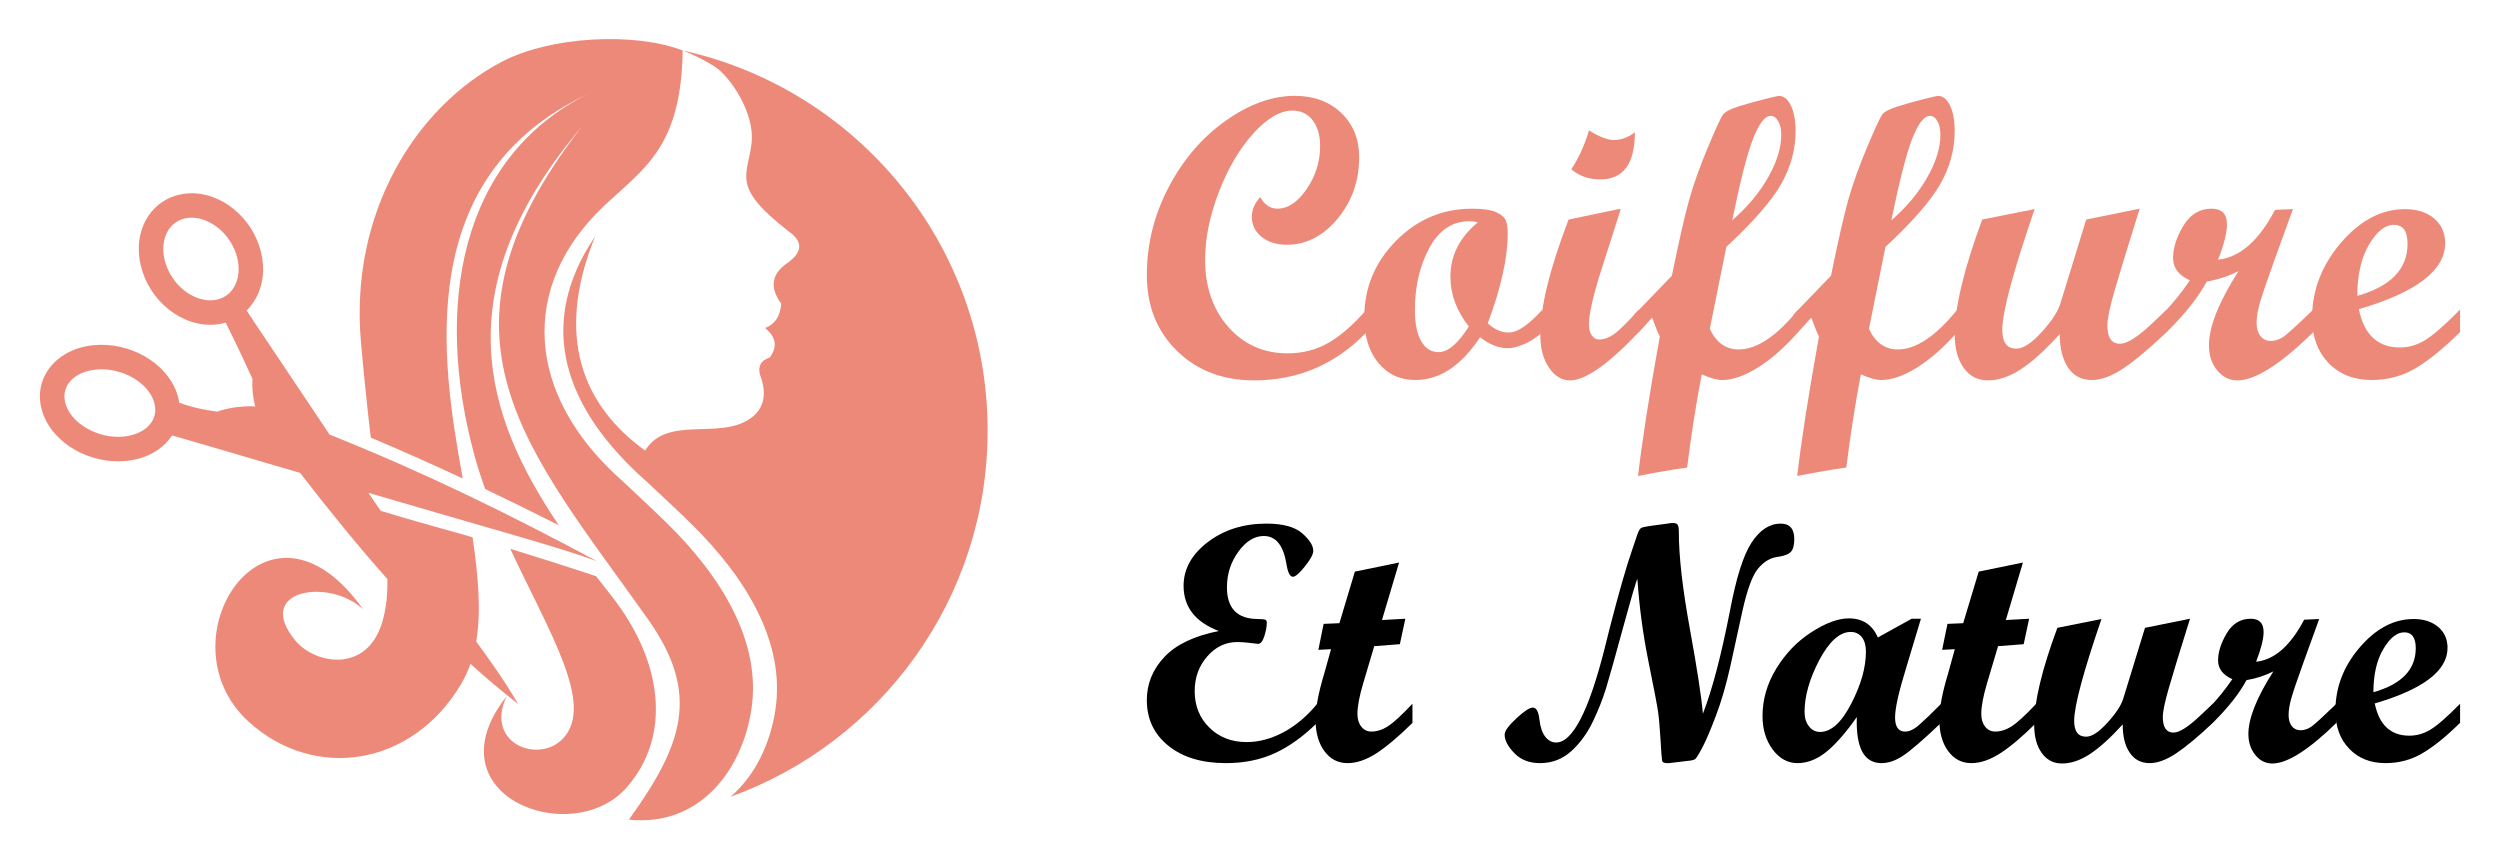 <?xml version="1.0" encoding="utf-8"?>
<!-- Generator: Adobe Illustrator 16.0.0, SVG Export Plug-In . SVG Version: 6.00 Build 0)  -->
<!DOCTYPE svg PUBLIC "-//W3C//DTD SVG 1.1//EN" "http://www.w3.org/Graphics/SVG/1.1/DTD/svg11.dtd">
<svg version="1.1" id="Calque_1" xmlns="http://www.w3.org/2000/svg" xmlns:xlink="http://www.w3.org/1999/xlink" x="0px" y="0px"
	 width="160px" height="55px" viewBox="0 0 160 55" enable-background="new 0 0 160 55" xml:space="preserve">
<g>
	<g>
		<g>
			<path fill="#ED8979" d="M87.451,21.271c-1.983,2.049-4.378,3.073-7.185,3.073c-2.008,0-3.657-0.63-4.943-1.891
				c-1.284-1.257-1.926-2.876-1.926-4.851c0-1.969,0.464-3.839,1.395-5.617c0.928-1.773,2.146-3.191,3.65-4.258
				c1.502-1.061,2.979-1.593,4.426-1.593c1.213,0,2.205,0.365,2.969,1.092c0.766,0.729,1.149,1.674,1.149,2.837
				c0,1.521-0.462,2.83-1.386,3.941c-0.924,1.107-2.009,1.66-3.249,1.66c-0.651,0-1.188-0.169-1.606-0.503
				c-0.42-0.335-0.628-0.763-0.628-1.293c0-0.449,0.181-0.867,0.54-1.255c0.268,0.494,0.635,0.741,1.105,0.741
				c0.67,0,1.292-0.42,1.864-1.255c0.575-0.837,0.862-1.754,0.862-2.753c0-0.696-0.161-1.246-0.485-1.657
				c-0.321-0.411-0.751-0.612-1.286-0.612c-0.779,0-1.609,0.481-2.495,1.452c-0.883,0.976-1.622,2.225-2.21,3.745
				c-0.589,1.525-0.884,2.972-0.884,4.344c0,1.75,0.496,3.188,1.486,4.312c0.994,1.117,2.256,1.683,3.789,1.683
				c0.97,0,1.845-0.229,2.623-0.675c0.78-0.45,1.589-1.156,2.425-2.115V21.271z"/>
			<path fill="#ED8979" d="M98.718,21.256c-0.428,0.376-0.842,0.645-1.245,0.795c-0.399,0.158-0.718,0.236-0.955,0.236
				c-0.603,0-1.2-0.238-1.795-0.704c-1.206,1.827-2.587,2.738-4.143,2.738c-0.973,0-1.759-0.365-2.363-1.091
				c-0.6-0.732-0.904-1.698-0.904-2.903c0-1.912,0.682-3.55,2.036-4.918c1.357-1.37,2.975-2.053,4.861-2.053
				c0.712,0,1.232,0.079,1.565,0.233c0.328,0.152,0.53,0.338,0.608,0.547c0.073,0.208,0.112,0.472,0.112,0.792
				c0,1.562-0.425,3.483-1.28,5.763c0.425,0.393,0.876,0.591,1.343,0.591c0.562,0,1.28-0.493,2.161-1.469V21.256z M94.573,14.235
				c-0.126-0.049-0.306-0.075-0.541-0.075c-1.087,0-1.939,0.57-2.554,1.708c-0.618,1.141-0.925,2.468-0.925,3.995
				c0,0.845,0.136,1.502,0.404,1.97c0.265,0.469,0.638,0.704,1.116,0.704c0.597,0,1.24-0.547,1.934-1.643
				c-0.787-0.99-1.181-2.057-1.181-3.193C92.826,16.362,93.41,15.204,94.573,14.235z"/>
			<path fill="#ED8979" d="M104.884,21.256c-1.959,2.063-3.424,3.089-4.395,3.089c-0.536,0-0.991-0.271-1.356-0.819
				c-0.369-0.548-0.555-1.238-0.555-2.069c0-1.785,0.603-4.254,1.811-7.407l3.189-0.664h0.15l-1.255,3.929
				c-0.52,1.626-0.782,2.785-0.782,3.476c0,0.279,0.062,0.502,0.184,0.674c0.123,0.171,0.274,0.263,0.459,0.263
				c0.329,0,0.654-0.121,0.985-0.36c0.332-0.242,0.853-0.756,1.564-1.552V21.256z M104.632,8.472c0,2.008-0.74,3.011-2.222,3.011
				c-0.721,0-1.335-0.214-1.847-0.648c0.486-0.739,0.861-1.567,1.128-2.488c0.666,0.412,1.198,0.615,1.598,0.615
				C103.74,8.961,104.19,8.799,104.632,8.472z"/>
			<path fill="#ED8979" d="M115.082,21.256c-0.869,0.981-1.729,1.737-2.583,2.27c-0.853,0.527-1.615,0.796-2.283,0.796
				c-0.32,0-0.753-0.122-1.305-0.363c-0.356,1.841-0.667,3.83-0.935,5.964c-0.87,0.118-1.92,0.296-3.142,0.54
				c0.267-2.293,0.731-5.269,1.396-8.93c-0.095-0.158-0.26-0.557-0.493-1.205l-0.839,0.929h-0.29v-1.131l2.394-2.481
				c0.458-2.246,0.824-3.873,1.11-4.876c0.282-1.004,0.684-2.119,1.192-3.336c0.513-1.219,0.833-1.917,0.966-2.094
				c0.137-0.187,0.459-0.356,0.975-0.521c0.517-0.165,1.067-0.314,1.653-0.465c0.586-0.144,0.899-0.217,0.941-0.217
				c0.32,0,0.579,0.207,0.779,0.62c0.201,0.416,0.3,0.962,0.3,1.636c0,1.173-0.308,2.3-0.925,3.388
				c-0.621,1.088-1.788,2.424-3.507,4.02l-1.058,5.245c0.411,0.877,1.024,1.319,1.843,1.319c1.169,0,2.439-0.849,3.811-2.55V21.256z
				 M110.864,14.099c0.979-0.857,1.747-1.775,2.302-2.757c0.556-0.984,0.835-1.893,0.835-2.718c0-0.354-0.064-0.644-0.195-0.866
				c-0.127-0.23-0.288-0.341-0.479-0.341c-0.37,0-0.742,0.479-1.123,1.443C111.825,9.822,111.376,11.568,110.864,14.099z"/>
			<path fill="#ED8979" d="M125.269,21.256c-0.871,0.981-1.729,1.737-2.586,2.27c-0.85,0.527-1.617,0.796-2.278,0.796
				c-0.322,0-0.76-0.122-1.309-0.363c-0.353,1.841-0.666,3.83-0.932,5.964c-0.872,0.118-1.921,0.296-3.142,0.54
				c0.266-2.293,0.729-5.269,1.393-8.93c-0.09-0.158-0.256-0.557-0.493-1.205l-0.84,0.929h-0.29v-1.131l2.393-2.481
				c0.456-2.246,0.826-3.873,1.11-4.876c0.286-1.004,0.682-2.119,1.195-3.336c0.512-1.219,0.835-1.917,0.967-2.094
				c0.134-0.187,0.458-0.356,0.973-0.521c0.511-0.165,1.068-0.314,1.652-0.465c0.587-0.144,0.899-0.217,0.941-0.217
				c0.319,0,0.578,0.207,0.779,0.62c0.201,0.416,0.298,0.962,0.298,1.636c0,1.173-0.305,2.3-0.922,3.388
				c-0.621,1.088-1.79,2.424-3.509,4.02l-1.055,5.245c0.406,0.877,1.021,1.319,1.843,1.319c1.169,0,2.437-0.849,3.81-2.55V21.256z
				 M121.048,14.099c0.983-0.857,1.749-1.775,2.302-2.757c0.561-0.984,0.836-1.893,0.836-2.718c0-0.354-0.063-0.644-0.19-0.866
				c-0.128-0.23-0.289-0.341-0.483-0.341c-0.37,0-0.742,0.479-1.123,1.443C122.012,9.822,121.563,11.568,121.048,14.099z"/>
			<path fill="#ED8979" d="M138.667,21.256c-1.102,1.046-2.027,1.82-2.771,2.319c-0.746,0.498-1.416,0.746-2.01,0.746
				c-0.661,0-1.168-0.261-1.529-0.791c-0.351-0.529-0.534-1.243-0.534-2.15c-0.921,1.017-1.745,1.766-2.472,2.243
				c-0.733,0.484-1.443,0.722-2.135,0.722c-0.635,0-1.149-0.263-1.534-0.792c-0.383-0.524-0.58-1.24-0.58-2.145
				c0-1.743,0.589-4.198,1.76-7.359l3.356-0.668c-1.378,4.013-2.071,6.59-2.072,7.728c0,0.803,0.301,1.204,0.905,1.204
				c0.433,0,0.971-0.355,1.621-1.063c0.641-0.707,1.047-1.326,1.2-1.852l1.646-5.349l3.421-0.694
				c-0.79,2.521-1.331,4.293-1.625,5.312c-0.293,1.026-0.441,1.739-0.441,2.15c0,0.79,0.27,1.182,0.808,1.182
				c0.434,0,1.08-0.396,1.934-1.19l1.053-0.994V21.256z"/>
			<path fill="#ED8979" d="M148.05,21.256c-2.099,2.063-3.721,3.089-4.858,3.089c-0.513,0-0.942-0.215-1.293-0.646
				c-0.354-0.428-0.527-0.964-0.527-1.599c0-1.185,0.629-2.767,1.892-4.749c-0.615,0.316-1.296,0.54-2.029,0.667
				c-0.544,1.003-1.402,2.085-2.566,3.237h-0.289v-1.131c0.656-0.676,1.244-1.403,1.773-2.183c-0.717-0.321-1.078-0.792-1.078-1.42
				c0-0.647,0.217-1.333,0.657-2.068c0.439-0.73,1.045-1.098,1.814-1.098c0.654,0,0.98,0.336,0.98,1.004
				c0,0.529-0.188,1.283-0.566,2.26c1.388-0.147,2.607-1.213,3.642-3.187l1.146-0.049l-1.167,3.215
				c-0.488,1.354-0.799,2.275-0.945,2.768c-0.141,0.49-0.214,0.923-0.214,1.299c0,0.354,0.084,0.631,0.246,0.84
				c0.165,0.21,0.383,0.315,0.661,0.315c0.3,0,0.589-0.104,0.867-0.304c0.273-0.208,0.894-0.776,1.855-1.704V21.256z"/>
			<path fill="#ED8979" d="M157.445,21.256c-1.063,1.046-2.018,1.82-2.861,2.319c-0.85,0.498-1.779,0.746-2.799,0.746
				c-1.145,0-2.062-0.365-2.763-1.091c-0.696-0.732-1.049-1.689-1.049-2.877c0-1.775,0.618-3.38,1.85-4.818
				c1.229-1.434,2.595-2.15,4.096-2.15c0.775,0,1.398,0.202,1.872,0.599c0.466,0.405,0.699,0.929,0.699,1.585
				c0,1.734-1.84,3.138-5.524,4.218c0.335,1.633,1.209,2.451,2.625,2.451c0.552,0,1.081-0.149,1.583-0.449
				c0.503-0.296,1.261-0.954,2.271-1.975V21.256z M150.868,18.935c2.141-0.606,3.215-1.715,3.215-3.34
				c0-0.809-0.295-1.206-0.88-1.206c-0.556,0-1.079,0.421-1.582,1.26C151.119,16.49,150.868,17.583,150.868,18.935z"/>
		</g>
		<g>
			<path d="M84.313,46.245c-0.909,0.896-1.824,1.55-2.741,1.967c-0.918,0.418-1.956,0.628-3.113,0.628
				c-1.532,0-2.76-0.367-3.681-1.109c-0.921-0.743-1.381-1.715-1.381-2.922c0-1.051,0.378-1.978,1.133-2.771
				c0.754-0.794,1.913-1.346,3.474-1.653c-1.503-0.573-2.255-1.535-2.255-2.894c0-1.076,0.52-2.012,1.555-2.801
				c1.039-0.788,2.288-1.179,3.748-1.179c1.051,0,1.815,0.207,2.289,0.62c0.471,0.413,0.709,0.789,0.709,1.127
				c0,0.212-0.178,0.541-0.531,0.987c-0.353,0.44-0.609,0.667-0.772,0.667c-0.19,0-0.329-0.271-0.413-0.809
				c-0.197-1.201-0.68-1.799-1.449-1.799c-0.601,0-1.145,0.335-1.63,1.005c-0.489,0.671-0.73,1.429-0.73,2.279
				c0,1.353,0.66,2.028,1.989,2.028c0.22,0,0.369,0.017,0.444,0.038c0.078,0.026,0.117,0.086,0.117,0.188
				c0,0.266-0.055,0.56-0.16,0.882c-0.105,0.324-0.239,0.484-0.401,0.484c-0.048,0-0.227-0.021-0.528-0.061
				c-0.305-0.039-0.569-0.057-0.795-0.057c-0.748,0-1.391,0.306-1.928,0.921c-0.535,0.615-0.803,1.353-0.803,2.222
				c0,0.942,0.314,1.717,0.941,2.335c0.627,0.619,1.421,0.925,2.382,0.925c0.791,0,1.582-0.212,2.372-0.636
				c0.791-0.424,1.509-1.036,2.159-1.83V46.245z"/>
			<path d="M90.4,46.261c-0.89,0.881-1.66,1.529-2.309,1.949c-0.65,0.419-1.264,0.63-1.85,0.63c-0.611,0-1.101-0.256-1.479-0.767
				c-0.377-0.511-0.566-1.182-0.566-2.016c0-0.735,0.179-1.703,0.543-2.908l0.448-1.601l-0.812,0.042l0.337-1.663l1.009-0.042
				l0.991-3.302l2.83-0.581l-1.096,3.68l1.496-0.083l-0.35,1.629l-1.641,0.127l-0.705,2.373c-0.247,0.825-0.37,1.479-0.37,1.967
				c0,0.332,0.083,0.605,0.25,0.813c0.167,0.209,0.38,0.311,0.643,0.311c0.359,0,0.716-0.116,1.068-0.343
				c0.355-0.232,0.875-0.708,1.56-1.438V46.261z"/>
			<path d="M108.986,45.678c0.591-1.515,1.169-3.709,1.734-6.595c0.396-2.106,0.856-3.562,1.386-4.365
				c0.529-0.803,1.148-1.207,1.861-1.207c0.577,0,0.867,0.332,0.867,0.996c0,0.38-0.072,0.653-0.217,0.808
				c-0.145,0.16-0.443,0.273-0.894,0.334c-0.451,0.065-0.857,0.317-1.215,0.751c-0.361,0.44-0.69,1.341-0.995,2.711l-0.771,3.527
				c-0.275,1.221-0.586,2.289-0.933,3.194c-0.344,0.911-0.634,1.586-0.866,2.025c-0.232,0.436-0.386,0.68-0.455,0.729
				c-0.069,0.053-0.248,0.093-0.529,0.117l-1.143,0.137c-0.269,0.018-0.416-0.034-0.44-0.155c-0.024-0.12-0.06-0.577-0.104-1.367
				c-0.049-0.792-0.099-1.38-0.158-1.776c-0.054-0.39-0.258-1.459-0.611-3.198c-0.354-1.746-0.588-3.505-0.71-5.285
				c-0.051,0.031-0.345,1.031-0.886,3.002c-0.536,1.972-0.909,3.292-1.111,3.96c-0.203,0.667-0.481,1.381-0.841,2.138
				c-0.363,0.759-0.825,1.398-1.389,1.911c-0.565,0.514-1.235,0.771-2.012,0.771c-0.68,0-1.224-0.215-1.638-0.64
				c-0.411-0.426-0.619-0.825-0.619-1.188c0-0.229,0.25-0.571,0.746-1.033c0.498-0.463,0.849-0.695,1.054-0.695
				c0.228,0,0.365,0.248,0.423,0.746c0.058,0.497,0.182,0.871,0.376,1.118c0.197,0.248,0.427,0.371,0.697,0.371
				c1.05,0,2.086-2.004,3.102-6.012l0.32-1.283c0.597-2.317,1.078-3.993,1.441-5.031l0.337-0.991
				c0.079-0.222,0.153-0.354,0.229-0.404c0.072-0.048,0.259-0.093,0.558-0.135l1.113-0.151c0.163-0.029,0.287-0.042,0.371-0.042
				c0.155,0,0.257,0.039,0.306,0.117c0.051,0.078,0.075,0.224,0.075,0.447c-0.002,1.527,0.229,3.589,0.698,6.166
				C108.614,42.784,108.893,44.609,108.986,45.678z"/>
			<path d="M124.232,46.261c-1.126,1.069-1.935,1.769-2.422,2.095c-0.485,0.326-0.953,0.484-1.395,0.484
				c-1.118,0-1.645-0.982-1.579-2.95c-0.705,1.008-1.359,1.753-1.953,2.23c-0.597,0.482-1.212,0.72-1.847,0.72
				c-0.622,0-1.151-0.293-1.584-0.869c-0.433-0.583-0.651-1.302-0.651-2.147c0-1.057,0.292-2.065,0.875-3.024
				c0.581-0.961,1.328-1.738,2.238-2.33c0.912-0.592,1.715-0.894,2.414-0.894c0.884,0,1.502,0.408,1.853,1.222l2.164-1.197h0.594
				l-0.932,3.1c-0.485,1.563-0.723,2.63-0.723,3.21c0,0.607,0.215,0.91,0.646,0.91c0.275,0,0.578-0.144,0.91-0.441
				c0.331-0.293,0.796-0.736,1.393-1.339V46.261z M116.488,46.844c0.706,0,1.372-0.605,1.991-1.811
				c0.625-1.203,0.94-2.311,0.94-3.331c0-0.393-0.088-0.697-0.261-0.924c-0.182-0.221-0.415-0.334-0.712-0.334
				c-0.706,0-1.373,0.604-2.011,1.799c-0.629,1.202-0.943,2.31-0.943,3.316c0,0.382,0.091,0.688,0.282,0.926
				C115.958,46.724,116.198,46.844,116.488,46.844z"/>
			<path d="M130.322,46.261c-0.887,0.881-1.655,1.529-2.306,1.949c-0.652,0.419-1.267,0.63-1.853,0.63
				c-0.607,0-1.102-0.256-1.479-0.767c-0.379-0.511-0.565-1.182-0.565-2.016c0-0.735,0.181-1.703,0.546-2.908l0.443-1.601
				l-0.811,0.042l0.341-1.663l1.005-0.042l0.995-3.302l2.829-0.581l-1.093,3.68l1.491-0.083l-0.349,1.629l-1.64,0.127l-0.706,2.373
				c-0.245,0.825-0.368,1.479-0.368,1.967c0,0.332,0.083,0.605,0.25,0.813c0.164,0.209,0.378,0.311,0.639,0.311
				c0.361,0,0.715-0.116,1.072-0.343c0.349-0.232,0.873-0.708,1.557-1.438V46.261z"/>
			<path d="M141.621,46.261c-0.93,0.881-1.713,1.529-2.34,1.949c-0.628,0.419-1.195,0.63-1.696,0.63
				c-0.556,0-0.983-0.222-1.282-0.668c-0.305-0.441-0.45-1.048-0.45-1.809c-0.78,0.856-1.477,1.487-2.087,1.889
				c-0.615,0.406-1.213,0.611-1.799,0.611c-0.537,0-0.973-0.222-1.291-0.668c-0.327-0.446-0.489-1.048-0.489-1.808
				c0-1.473,0.494-3.538,1.485-6.207l2.823-0.565c-1.163,3.39-1.747,5.56-1.748,6.519c0,0.677,0.252,1.014,0.765,1.014
				c0.37,0,0.818-0.297,1.363-0.896c0.543-0.595,0.887-1.113,1.019-1.561l1.386-4.51l2.881-0.583
				c-0.665,2.125-1.123,3.619-1.367,4.477c-0.249,0.864-0.374,1.465-0.374,1.814c0,0.665,0.229,0.997,0.681,0.997
				c0.365,0,0.906-0.335,1.633-1.011l0.889-0.836V46.261z"/>
			<path d="M149.532,46.261c-1.775,1.732-3.142,2.603-4.102,2.603c-0.43,0-0.795-0.18-1.091-0.545
				c-0.295-0.366-0.442-0.816-0.442-1.349c0-0.996,0.53-2.33,1.599-4.002c-0.525,0.266-1.093,0.456-1.717,0.559
				c-0.457,0.845-1.175,1.757-2.158,2.734h-0.245v-0.954c0.55-0.573,1.049-1.189,1.493-1.841c-0.609-0.271-0.912-0.667-0.912-1.198
				c0-0.544,0.189-1.124,0.557-1.742c0.368-0.62,0.883-0.926,1.531-0.926c0.549,0,0.825,0.284,0.825,0.845
				c0,0.446-0.16,1.081-0.479,1.907c1.178-0.127,2.198-1.025,3.075-2.692l0.961-0.042l-0.981,2.711
				c-0.411,1.146-0.68,1.921-0.794,2.335c-0.12,0.413-0.182,0.78-0.182,1.1c0,0.295,0.068,0.528,0.203,0.709
				c0.138,0.175,0.325,0.263,0.562,0.263c0.254,0,0.492-0.086,0.729-0.258c0.233-0.172,0.753-0.653,1.569-1.438V46.261z"/>
			<path d="M157.445,46.261c-0.895,0.881-1.696,1.529-2.414,1.949c-0.712,0.419-1.495,0.63-2.357,0.63
				c-0.96,0-1.738-0.307-2.324-0.921c-0.59-0.611-0.883-1.423-0.883-2.426c0-1.497,0.515-2.847,1.554-4.057
				c1.038-1.211,2.189-1.819,3.452-1.819c0.658,0,1.181,0.175,1.579,0.513c0.394,0.339,0.59,0.779,0.59,1.335
				c0,1.461-1.55,2.644-4.659,3.556c0.284,1.376,1.022,2.062,2.213,2.062c0.471,0,0.912-0.126,1.333-0.376
				c0.429-0.25,1.065-0.804,1.917-1.667V46.261z M151.898,44.302c1.809-0.512,2.71-1.449,2.71-2.819
				c0-0.676-0.247-1.014-0.736-1.014c-0.47,0-0.912,0.352-1.334,1.062C152.116,42.238,151.898,43.161,151.898,44.302z"/>
		</g>
	</g>
	<path fill="#ED8979" d="M38.153,36.881c0.314,0.406,0.628,0.808,0.943,1.205c3.331,4.196,3.914,9.016,1.007,12.313
		c-3.51,3.995-12.67,0.51-7.681-5.838c-1.419,3.017,2.04,4.345,3.601,2.713c2.06-2.163-0.842-6.744-3.365-12.148
		c0.199,0.061,0.397,0.12,0.596,0.183c1.192,0.367,2.384,0.746,3.571,1.133C37.269,36.582,37.712,36.731,38.153,36.881 M5.436,23.8
		c0.209-0.069,0.437-0.119,0.683-0.146c0.818-0.087,1.653,0.113,2.346,0.497c0.658,0.37,1.171,0.907,1.376,1.522
		c0.047,0.133,0.074,0.262,0.087,0.389c0.04,0.373-0.057,0.722-0.264,1.009c-0.227,0.312-0.583,0.564-1.041,0.72
		c-0.205,0.069-0.437,0.122-0.683,0.147c-0.814,0.084-1.648-0.111-2.341-0.502c-0.659-0.367-1.173-0.904-1.381-1.518
		c-0.047-0.132-0.073-0.266-0.085-0.391c-0.041-0.371,0.059-0.722,0.267-1.007C4.622,24.207,4.979,23.955,5.436,23.8z
		 M11.997,18.739c-0.66-0.443-1.136-1.105-1.378-1.814c-0.229-0.675-0.235-1.391,0.037-1.975c0.04-0.092,0.092-0.178,0.145-0.265
		c0.252-0.37,0.616-0.612,1.034-0.708c0.448-0.1,0.957-0.04,1.465,0.199c0.138,0.063,0.284,0.146,0.426,0.238
		c0.66,0.443,1.136,1.102,1.378,1.812c0.229,0.679,0.234,1.391-0.036,1.977c-0.04,0.093-0.094,0.18-0.146,0.262
		c-0.252,0.374-0.617,0.615-1.034,0.709c-0.446,0.102-0.957,0.04-1.463-0.195C12.283,18.912,12.139,18.833,11.997,18.739z
		 M11.013,27.867c3.146,0.901,5.1,1.503,8.192,2.397c1.69,2.187,3.561,4.514,5.587,6.796c0.017,0.934-0.062,1.834-0.317,2.718
		c-0.967,3.342-4.319,2.745-5.58,1.209c-2.684-3.265,2.205-4.02,4.348-1.986c-6.163-8.697-13.018,1.992-7.339,7.179
		c4.189,3.822,10.441,2.889,13.581-2.358c0.256-0.43,0.461-0.873,0.623-1.34c0.994,0.903,2.015,1.765,3.054,2.572
		c-1.074-1.801-1.745-2.695-2.686-4c0.341-1.994,0.115-4.253-0.229-6.668c-0.818-0.246-3.961-1.092-5.881-1.693
		c-0.262-0.378-0.524-0.759-0.782-1.15c7.58,2.229,12.273,3.497,14.621,4.371c-5.7-3.052-11.064-5.686-17.111-8.1
		c-2.706-4.066-4.404-6.557-5.312-7.944c0.163-0.155,0.312-0.335,0.439-0.526c0.097-0.146,0.189-0.305,0.269-0.478
		c0.448-0.967,0.45-2.099,0.095-3.146c-0.343-1.02-1.033-1.968-1.983-2.606c-0.208-0.139-0.423-0.258-0.641-0.361
		c-0.828-0.384-1.69-0.477-2.468-0.298c-0.805,0.179-1.514,0.643-1.994,1.358c-0.096,0.146-0.188,0.305-0.267,0.476
		c-0.448,0.968-0.451,2.101-0.097,3.146c0.345,1.02,1.033,1.967,1.984,2.603c0.208,0.14,0.424,0.26,0.643,0.364
		c0.827,0.385,1.688,0.475,2.466,0.3c0.075-0.018,0.146-0.033,0.219-0.058c0.487,0.984,1.033,2.116,1.711,3.607
		c-0.04,0.529,0.02,1.126,0.173,1.788c-0.041-0.015-0.081-0.026-0.121-0.04c-0.913,0-1.681,0.116-2.31,0.347
		c-1.366-0.194-1.888-0.391-2.428-0.565c-0.03-0.202-0.076-0.403-0.146-0.606c-0.337-0.996-1.116-1.837-2.103-2.394
		c-0.954-0.534-2.12-0.806-3.265-0.686c-0.364,0.036-0.708,0.116-1.026,0.222c-0.768,0.262-1.392,0.716-1.806,1.292
		c-0.434,0.596-0.636,1.313-0.556,2.079c0.024,0.241,0.079,0.486,0.161,0.729c0.338,1.001,1.116,1.841,2.1,2.392
		c0.958,0.536,2.12,0.808,3.267,0.688c0.365-0.041,0.708-0.112,1.026-0.219c0.771-0.265,1.391-0.715,1.808-1.292
		C10.961,27.946,10.986,27.906,11.013,27.867z M39.907,30.848c0.898,0.851,1.812,1.691,2.693,2.55
		c3.643,3.556,6.134,7.732,5.491,11.99c-0.613,4.048-3.424,7.534-7.843,7.07c3.454-4.801,4.61-8.047,1.225-12.825
		C33.744,28.719,26.77,21.561,37.236,8.109c-8.83,10.412-6.207,18.512-1.471,25.506c-1.563-0.792-3.132-1.563-4.712-2.316
		c-0.269-0.743-0.514-1.495-0.716-2.25c-2.501-9.299-1.009-18.88,7.275-23.026c-11.184,5.299-9.385,16.977-7.995,24.6
		c-1.948-0.907-3.908-1.785-5.887-2.616c-0.272-2.312-0.458-4.192-0.627-6.094c-0.742-8.253,3.481-15.088,9.054-17.981
		c3.094-1.606,8.415-1.889,11.535-0.703c0.669,0.262,1.338,0.59,1.987,0.99c1.054,0.646,2.629,3.023,2.425,4.905
		c-0.232,2.14-1.365,2.775,2.324,5.646c0.02,0.016,0.037,0.03,0.052,0.042c0.908,0.64,0.894,1.302-0.04,1.987
		c-1.062,0.699-1.211,1.58-0.439,2.643c-0.069,0.81-0.417,1.326-1.036,1.55c0.712,0.583,0.808,1.213,0.291,1.895
		c-0.537,0.165-0.75,0.517-0.629,1.06c0.483,1.266,0.284,2.206-0.6,2.832c-1.989,1.407-5.341-0.229-6.738,2.057
		c-3.985-2.875-5.806-7.293-3.203-13.7c-3.799,5.6-2.05,10.99,3.36,15.74c0.898,0.851,1.815,1.688,2.69,2.546
		c3.649,3.553,6.137,7.733,5.491,11.994c-0.331,2.213-1.325,4.256-2.878,5.581c9.597-3.461,16.459-12.651,16.459-23.439
		c0-11.905-8.355-21.86-19.516-24.328c-0.089,6.217-2.48,7.538-5.054,9.969C33.261,18.289,33.539,25.264,39.907,30.848z"/>
</g>
</svg>
